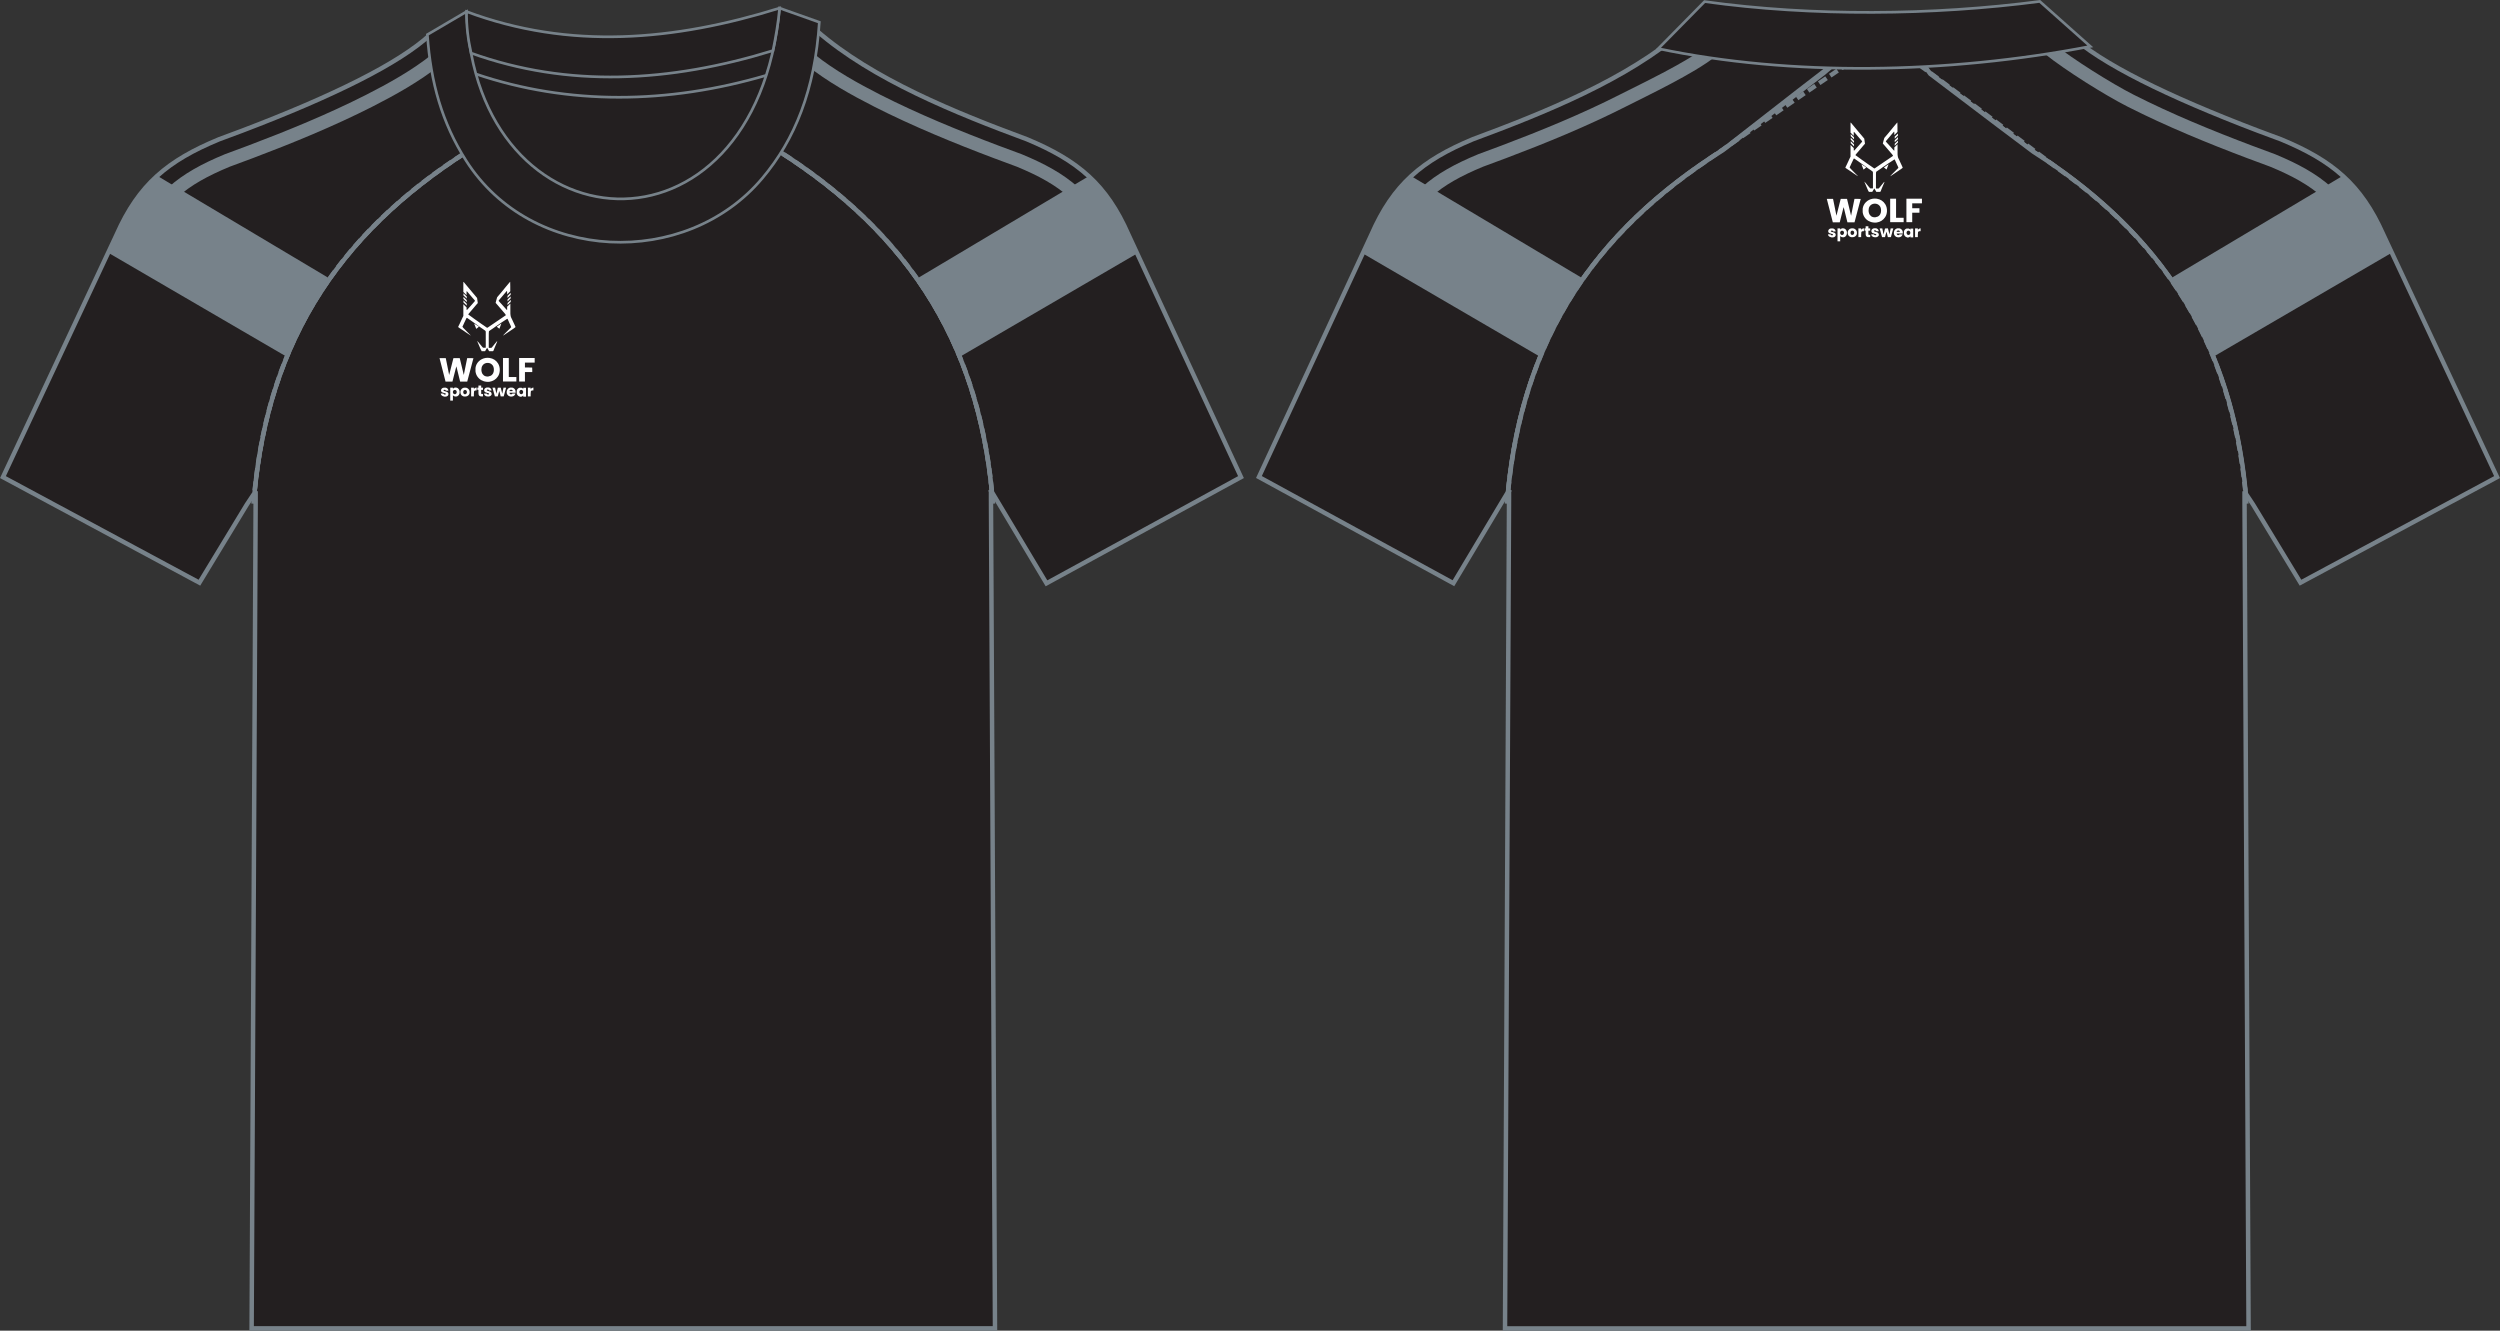 <?xml version="1.0" encoding="UTF-8"?>
<svg id="Layer_2" data-name="Layer 2" xmlns="http://www.w3.org/2000/svg" xmlns:xlink="http://www.w3.org/1999/xlink" viewBox="0 0 280.08 149.08">
  <rect x="0" y="0" width="280.08" height="149.08" fill="#333333" stroke="none"/>
  <defs>
    <style>
      .cls-1, .cls-2, .cls-3, .cls-4, .cls-5, .cls-6, .cls-7 {
        fill: none;
      }

      .cls-8 {
        clip-path: url(#clippath);
      }

      .cls-9 {
        fill: #fff;
      }

      .cls-2 {
        clip-rule: evenodd;
      }

      .cls-3 {
        stroke-dasharray: 0 0 1 .5;
        stroke-width: .5px;
      }

      .cls-3, .cls-4, .cls-6 {
        stroke-miterlimit: 2.61;
      }

      .cls-3, .cls-4, .cls-6, .cls-7 {
        stroke: #77828a;
      }

      .cls-4 {
        stroke-width: 1.5px;
      }

      .cls-10 {
        clip-path: url(#clippath-1);
      }

      .cls-11 {
        clip-path: url(#clippath-4);
      }

      .cls-12 {
        clip-path: url(#clippath-3);
      }

      .cls-13 {
        clip-path: url(#clippath-7);
      }

      .cls-14 {
        clip-path: url(#clippath-5);
      }

      .cls-5 {
        stroke: #939598;
        stroke-width: .22px;
      }

      .cls-5, .cls-7 {
        stroke-miterlimit: 2.61;
      }

      .cls-6 {
        stroke-width: .5px;
      }

      .cls-15 {
        fill: #77828a;
      }

      .cls-15, .cls-16 {
        fill-rule: evenodd;
      }

      .cls-16 {
        fill: #231f20;
      }

      .cls-7 {
        stroke-width: .3px;
      }
    </style>
    <clipPath id="clippath">
      <path class="cls-2" d="m75.79,8.2l15.72-4.74c6.25,5.43,15.56,9.19,23.56,12.15,5.69,2.38,8.88,5.03,11.35,10.67l12.61,27.17-21.79,11.9-5.47-9.15-.64-1.07c-1.62-16.78-9.29-28.99-24.08-38.33-.2-.13-6.14-4.69-11.26-8.61"/>
    </clipPath>
    <clipPath id="clippath-1">
      <path class="cls-2" d="m28.5,55.25l-.85,1.28-5.31,8.75L.33,53.45l12.74-27.17c2.5-5.64,5.72-8.29,11.46-10.67.84-.31,1.67-.62,2.47-.92l.11-.04c10.22-3.89,17.64-7.56,21.11-10.78l15.64,4.41c-5.19,3.93-11.28,8.56-11.54,8.72-14.64,9.34-22.23,21.54-23.81,38.27"/>
    </clipPath>
    <clipPath id="clippath-3">
      <line class="cls-1" x1="112.57" y1="14.68" x2="112.46" y2="14.64"/>
    </clipPath>
    <clipPath id="clippath-4">
      <path class="cls-2" d="m205.47,7.13l-16.91-3.68c-6.25,5.43-15.56,9.19-23.56,12.15-5.69,2.38-8.88,5.03-11.35,10.67l-12.61,27.17,21.79,11.9,5.47-9.15.64-1.07c1.62-16.78,9.29-28.99,24.08-38.33.2-.13,7.33-5.75,12.45-9.67"/>
    </clipPath>
    <clipPath id="clippath-5">
      <path class="cls-2" d="m251.57,55.25l.85,1.28,5.31,8.75,22.02-11.83-12.74-27.17c-2.5-5.64-5.72-8.29-11.46-10.67-.84-.31-1.67-.62-2.47-.92l-.11-.04c-10.22-3.89-17.64-7.56-21.11-10.78l-17.02,3.28c5.19,3.93,12.66,9.68,12.92,9.85,14.64,9.34,22.23,21.54,23.81,38.27"/>
    </clipPath>
    <clipPath id="clippath-7">
      <line class="cls-1" x1="167.5" y1="14.68" x2="167.61" y2="14.64"/>
    </clipPath>
  </defs>
  <g id="Layer_1-2" data-name="Layer 1">
    <path class="cls-16" d="m70.35,6.28l3.81.05,1.63,1.86c5.12,3.92,11.05,8.48,11.26,8.61,14.79,9.34,22.46,21.55,24.08,38.33l-.14-.23v.1s.03.05.03.05v.9s.45,92.87.45,92.87H28.19l.45-92.49v-1.29s0,0,0,0l-.14.21c1.58-16.73,9.17-28.93,23.81-38.27.26-.17,6.36-4.79,11.54-8.72l2.52-1.39,3.97-.59Z"/>
    <path class="cls-6" d="m70.35,6.28l3.81.05,1.63,1.86c5.12,3.92,11.05,8.48,11.26,8.61,14.79,9.34,22.46,21.55,24.08,38.33l-.14-.23v.1s.03.05.03.05v.9s.45,92.87.45,92.87H28.19l.45-92.49v-1.29s0,0,0,0l-.14.21c1.58-16.73,9.17-28.93,23.81-38.27.26-.17,6.36-4.79,11.54-8.72l2.52-1.39,3.97-.59Z"/>
    <path class="cls-16" d="m75.79,8.2l15.72-4.74c6.25,5.43,15.56,9.19,23.56,12.15,5.69,2.38,8.88,5.03,11.35,10.67l12.61,27.17-21.79,11.9-5.47-9.15-.64-1.07c-1.62-16.78-9.29-28.99-24.08-38.33-.2-.13-6.14-4.69-11.26-8.61"/>
    <g class="cls-8">
      <path class="cls-4" d="m90.81,6.69c2.25,1.81,5.01,3.34,7.49,4.6,4.3,2.18,8.84,4.04,13.34,5.74l.11.04c.81.31,1.63.61,2.45.91,5.04,2.09,7.81,4.27,10.06,9.33l.02.05"/>
      <path class="cls-15" d="m102.73,31.21l27.36-16.31,3.78,2.27,1.67,6.48-28.02,16.33c-1.67-3.55-2.7-5.73-4.79-8.77"/>
    </g>
    <path class="cls-6" d="m75.79,8.2l15.72-4.74c6.25,5.43,15.56,9.19,23.56,12.15,5.69,2.38,8.88,5.03,11.35,10.67l12.61,27.17-21.79,11.9-5.47-9.15-.64-1.07c-1.62-16.78-9.29-28.99-24.08-38.33-.2-.13-6.14-4.69-11.26-8.61Z"/>
    <path class="cls-16" d="m28.5,55.25l-.85,1.28-5.31,8.75L.33,53.45l12.74-27.17c2.5-5.64,5.72-8.29,11.46-10.67.84-.31,1.67-.62,2.47-.92l.11-.04c10.22-3.89,17.64-7.56,21.11-10.78l15.64,4.41c-5.19,3.93-11.28,8.56-11.54,8.72-14.64,9.34-22.23,21.54-23.81,38.27"/>
    <g class="cls-10">
      <path class="cls-4" d="m48.85,6.69c-2.25,1.81-5.01,3.34-7.49,4.6-4.3,2.18-8.84,4.04-13.34,5.74l-.11.04c-.81.31-1.63.61-2.45.91-5.04,2.09-7.81,4.27-10.06,9.33l-.02.05"/>
      <path class="cls-15" d="m36.93,31.21L9.57,14.9l-3.78,2.27-1.67,6.48,28.02,16.33c1.67-3.55,2.7-5.73,4.79-8.77"/>
    </g>
    <path class="cls-6" d="m28.5,55.25l-.85,1.28-5.31,8.75L.33,53.45l12.74-27.17c2.5-5.64,5.72-8.29,11.46-10.67.84-.31,1.67-.62,2.47-.92l.11-.04c10.22-3.89,17.64-7.56,21.11-10.78l15.64,4.41c-5.19,3.93-11.28,8.56-11.54,8.72-14.64,9.34-22.23,21.54-23.81,38.27Z"/>
    <path class="cls-3" d="m28.4,56.43c1.34-17.34,8.93-29.88,23.91-39.44"/>
    <g class="cls-12">
      <path class="cls-5" d="m112.57,14.64l-.11.04m0-.04l.11.04"/>
    </g>
    <path class="cls-3" d="m111.25,56.43c-1.34-17.44-9.03-30.04-24.19-39.62"/>
    <path class="cls-16" d="m205.47,7.13l-16.91-3.68c-6.25,5.43-15.56,9.19-23.56,12.15-5.69,2.38-8.88,5.03-11.35,10.67l-12.61,27.17,21.79,11.9,5.47-9.15.64-1.07c1.62-16.78,9.29-28.99,24.08-38.33.2-.13,7.33-5.75,12.45-9.67"/>
    <g class="cls-11">
      <path class="cls-4" d="m191.7,5.75c-2.25,1.81-7.44,4.28-9.93,5.54-4.3,2.18-8.84,4.04-13.34,5.74l-.11.04c-.81.31-1.63.61-2.45.91-5.04,2.09-7.81,4.27-10.06,9.33l-.02.05"/>
      <path class="cls-15" d="m177.35,31.21l-27.36-16.31-3.78,2.27-1.67,6.48,28.02,16.33c1.67-3.55,2.7-5.73,4.79-8.77"/>
    </g>
    <path class="cls-6" d="m205.47,7.13l-16.91-3.68c-6.25,5.43-15.56,9.19-23.56,12.15-5.69,2.38-8.88,5.03-11.35,10.67l-12.61,27.17,21.79,11.9,5.47-9.15.64-1.07c1.62-16.78,9.29-28.99,24.08-38.33.2-.13,7.33-5.75,12.45-9.67Z"/>
    <path class="cls-16" d="m251.57,55.25l.85,1.28,5.31,8.75,22.02-11.83-12.74-27.17c-2.5-5.64-5.72-8.29-11.46-10.67-.84-.31-1.67-.62-2.47-.92l-.11-.04c-10.22-3.89-17.64-7.56-21.11-10.78l-17.02,3.28c5.19,3.93,12.66,9.68,12.92,9.85,14.64,9.34,22.23,21.54,23.81,38.27"/>
    <g class="cls-14">
      <path class="cls-4" d="m229.54,5.44c2.25,1.81,6.69,4.59,9.18,5.85,4.3,2.18,8.84,4.04,13.34,5.74l.11.04c.81.31,1.63.61,2.45.91,5.04,2.09,7.81,4.27,10.06,9.33l.02.05"/>
      <path class="cls-15" d="m243.15,31.21l27.36-16.31,3.78,2.27,1.67,6.48-28.02,16.33c-1.67-3.55-2.7-5.73-4.79-8.77"/>
    </g>
    <path class="cls-6" d="m251.57,55.25l.85,1.28,5.31,8.75,22.02-11.83-12.74-27.17c-2.5-5.64-5.72-8.29-11.46-10.67-.84-.31-1.67-.62-2.47-.92l-.11-.04c-10.22-3.89-17.64-7.56-21.11-10.78l-17.02,3.28c5.19,3.93,12.66,9.68,12.92,9.85,14.64,9.34,22.23,21.54,23.81,38.27Z"/>
    <path class="cls-16" d="m208.42,4.71l-4.13,3.49c-5.12,3.92-11.05,8.48-11.26,8.61-14.79,9.34-22.46,21.55-24.08,38.33l.14-.23v.1s-.03.05-.03.05v.9s-.45,92.87-.45,92.87h83.3l-.45-92.49v-1.29s0,0,0,0l.14.21c-1.58-16.73-9.17-28.93-23.81-38.27-.26-.17-6.36-4.79-11.54-8.72l-1.96-2.7-5.84-.86Z"/>
    <path class="cls-6" d="m208.42,4.71l-4.13,3.49c-5.12,3.92-11.05,8.48-11.26,8.61-14.79,9.34-22.46,21.55-24.08,38.33l.14-.23v.1s-.03.05-.03.05v.9s-.45,92.87-.45,92.87h83.3l-.45-92.49v-1.29s0,0,0,0l.14.21c-1.58-16.73-9.17-28.93-23.81-38.27-.26-.17-6.36-4.79-11.54-8.72l-1.96-2.7-5.84-.86Z"/>
    <path class="cls-3" d="m251.67,56.43c-1.26-16.3-8.04-28.36-21.3-37.69-.84-.59-14.59-10.99-15.49-11.56"/>
    <g class="cls-13">
      <path class="cls-5" d="m167.61,14.64l-.11.04m0-.04l.11.04"/>
    </g>
    <path class="cls-3" d="m168.83,56.43c1.24-16.15,7.92-28.14,20.94-37.43,1.04-.75,15.88-10.98,17.01-11.69"/>
    <path class="cls-16" d="m190.98.18c12.06,1.68,25.54,1.55,37.54-.02l5.66,5.04c-16.14,3.1-33.55,3.36-48.4.25l5.19-5.27Z"/>
    <path class="cls-7" d="m190.98.18c12.06,1.68,25.54,1.55,37.54-.02l5.66,5.04c-16.14,3.1-33.55,3.36-48.4.25l5.19-5.27Z"/>
    <path class="cls-9" d="m206.46,26.3s.05-.03.06-.04c.09-.09.09-.28,0-.36-.05-.04-.08-.05-.15-.05-.07,0-.1.01-.14.05-.1.09-.1.27,0,.37.03.03.05.04.1.05.04.01.1,0,.14-.01m-.61.01v-.73h.3v.13l.03-.03s.09-.08.15-.1c.05-.02.17-.02.23,0,.15.03.26.15.32.32.02.05.02.06.02.17,0,.1,0,.13-.01.16-.06.21-.2.34-.4.35-.12,0-.22-.03-.3-.11l-.04-.04v.6h-.3v-.73Z"/>
    <path class="cls-9" d="m205.14,26.58c-.1-.02-.17-.05-.24-.11-.06-.06-.11-.14-.11-.2v-.02h.15s.15,0,.15,0v.03s.06.07.09.08c.04.01.1,0,.13,0,.04-.02.06-.06.04-.1-.01-.02-.06-.04-.18-.07-.12-.03-.18-.05-.22-.07-.05-.03-.09-.07-.11-.11-.02-.03-.02-.05-.02-.1,0-.1.02-.16.09-.22.04-.04.09-.07.16-.09.04-.01.06-.01.16-.01.12,0,.16,0,.22.04.1.05.18.15.2.27v.03s-.14,0-.14,0c-.12,0-.14,0-.14,0,0-.01-.02-.05-.04-.07-.02-.02-.06-.03-.11-.03-.07,0-.11.03-.11.07,0,.05.04.07.19.1.15.04.23.07.28.12.05.05.08.11.08.19s-.03.15-.09.2c-.04.03-.11.07-.17.08-.06.01-.2.02-.26,0"/>
    <path class="cls-9" d="m207.6,26.3c.1-.05.15-.17.12-.3-.01-.05-.03-.08-.07-.11-.04-.04-.08-.05-.13-.05-.11,0-.18.07-.2.19-.02.11.03.23.1.27.06.03.12.03.18,0m-.17.28c-.15-.03-.27-.1-.35-.21-.06-.1-.09-.22-.08-.35.01-.12.06-.22.14-.3.07-.07.13-.1.23-.13.06-.02.23-.01.29,0,.18.05.31.18.36.35.02.1.02.21,0,.3-.05.16-.18.28-.35.32-.05.01-.19.02-.24.01Z"/>
    <path class="cls-9" d="m209.98,26.58c-.19-.04-.33-.16-.34-.3v-.03s.15,0,.15,0c.13,0,.15,0,.15,0,0,.01.02.05.04.07.05.05.18.05.22,0,0,0,0-.03,0-.04,0-.02,0-.03-.02-.04-.02-.02-.08-.04-.18-.06-.19-.05-.26-.08-.31-.16-.04-.05-.05-.14-.03-.21.02-.1.12-.19.25-.23.03,0,.06-.01.15-.01.12,0,.16,0,.24.05.05.03.11.09.14.14.02.04.04.1.04.13v.02h-.28v-.02s-.04-.06-.07-.08c-.04-.02-.1-.02-.14,0-.03.02-.04.03-.04.06,0,.05.03.06.19.11.16.04.2.06.25.1.07.05.1.12.1.22,0,.05,0,.06-.02.1-.04.08-.12.14-.23.17-.06.02-.2.02-.26,0"/>
    <path class="cls-9" d="m212.86,25.97s-.02-.07-.04-.09c-.01-.01-.04-.03-.06-.04-.03-.02-.05-.02-.09-.02-.04,0-.06,0-.08.01-.04.02-.08.06-.1.1-.02.05-.04.05.18.05.18,0,.19,0,.19-.01m-.29.61c-.19-.04-.32-.16-.38-.34-.02-.06-.02-.2,0-.28.02-.1.06-.18.13-.25.07-.07.14-.1.24-.13.05-.01.18-.01.24,0,.08.02.17.06.23.12.05.05.11.14.13.22.01.05.02.17.02.21v.03h-.35c-.33,0-.35,0-.34.01,0,0,0,.02,0,.03.01.06.06.11.11.13.08.03.16,0,.2-.05l.02-.03h.33v.02s-.02.04-.03.07c-.06.12-.15.2-.29.23-.07.02-.19.03-.27.01Z"/>
    <path class="cls-9" d="m213.85,26.32c.11-.03.18-.13.17-.26,0-.06-.02-.11-.06-.15-.11-.12-.29-.08-.35.07-.02.04-.02.13,0,.18.02.08.09.15.16.16.04,0,.05,0,.09,0m-.23.26c-.16-.03-.29-.17-.33-.36-.01-.06-.01-.22,0-.28.02-.1.06-.18.13-.24.04-.04.06-.05.1-.07.03-.01.07-.03.09-.03.05-.01.16-.01.21,0,.07.02.14.06.18.11l.02.03v-.13h.31v.99h-.31v-.13l-.04.04c-.09.09-.22.12-.36.09Z"/>
    <path class="cls-9" d="m208.2,26.08v-.49h.31v.16-.02c.08-.08.17-.14.27-.15h.04s0,.32,0,.32h-.08c-.09,0-.13.02-.17.05-.02.01-.03.04-.04.05v.03s-.02.27-.02.27v.27h-.31v-.49Z"/>
    <path class="cls-9" d="m209.29,26.57c-.11-.01-.2-.07-.24-.15-.03-.07-.04-.11-.04-.36v-.22h-.12v-.25h.12v-.24h.31v.24h.2v.25h-.2v.43l.04.04h.16v.26h-.1c-.05,0-.11,0-.14,0"/>
    <path class="cls-9" d="m210.85,26.56s-.27-.96-.27-.97c0,0,.07,0,.15,0h.15l.07.34c.04.19.07.34.07.34,0,0,.04-.15.08-.33.04-.18.08-.34.08-.34,0-.01.02-.01.17-.01.09,0,.16,0,.16,0,0,0,.16.68.17.68,0,0,.03-.14.06-.31.03-.17.06-.33.07-.34v-.03h.15c.08,0,.15,0,.15,0,0,0-.27.98-.27.98,0,0-.33,0-.34,0,0,0-.03-.13-.07-.29-.04-.16-.07-.3-.08-.31,0-.02-.01,0-.09.29l-.08.31h-.17s-.17,0-.17,0h0Z"/>
    <path class="cls-9" d="m214.55,26.08v-.49h.31v.16l.02-.02s.08-.09.13-.11c.04-.02.11-.04.14-.04h.02v.32h-.08c-.09,0-.13.02-.17.05-.02.01-.03.04-.04.05v.03s-.02.27-.02.27v.27h-.31v-.49Z"/>
    <path class="cls-9" d="m210.13,24.33c.15-.02.28-.07.38-.16.06-.06.1-.11.14-.18.06-.12.08-.21.09-.37,0-.16-.01-.27-.06-.39-.03-.08-.07-.14-.14-.21-.12-.12-.24-.18-.42-.2-.18-.02-.36.03-.49.12-.05.04-.14.12-.17.18-.08.12-.12.28-.12.46s.05.35.13.48c.03.04.1.12.15.16.13.1.32.14.51.12m-.22.59c-.43-.04-.79-.25-1.02-.59-.11-.16-.18-.35-.21-.57-.01-.08,0-.31,0-.39.04-.29.16-.53.36-.73.21-.21.47-.34.78-.39.1-.02.34-.02.44,0,.41.06.74.28.95.62.14.23.21.51.19.81-.02.25-.08.47-.22.66-.21.32-.54.52-.94.58-.07.01-.26.02-.33,0Z"/>
    <path class="cls-9" d="m205.33,24.89s-.67-2.61-.67-2.61c0,0,.07,0,.35,0h.35s.19.94.19.94c.1.52.19.95.19.95,0,0,.08-.32.18-.71.1-.4.2-.82.24-.95l.06-.23h.71v.02s.11.44.23.95c.12.51.22.93.22.92,0,0,.09-.43.19-.95l.19-.94h.35c.33,0,.35,0,.35.01,0,.01-.68,2.58-.69,2.6v.02h-.8l-.21-.85c-.11-.47-.21-.85-.21-.86,0,0-.03.11-.07.25-.04.14-.13.53-.22.86l-.15.6h-.39c-.31,0-.39,0-.4,0"/>
    <polygon class="cls-9" points="211.76 23.58 211.76 22.26 212.42 22.26 212.42 24.4 213.27 24.4 213.27 24.89 211.76 24.89 211.76 23.58"/>
    <polygon class="cls-9" points="213.58 23.58 213.58 22.26 215.32 22.26 215.32 22.78 214.23 22.78 214.23 23.33 214.64 23.33 215.04 23.33 215.04 23.58 215.04 23.83 214.23 23.83 214.23 24.89 213.58 24.89 213.58 23.58"/>
    <path class="cls-9" d="m208.77,18.99c-.08-.19-.23-.58-.23-.58,0,0,.52.33.54.34,0,0-.05.04-.11.1-.06.05-.13.11-.15.12-.02.02-.04.03-.04.02"/>
    <path class="cls-9" d="m211.21,18.88c-.08-.06-.15-.12-.15-.12,0,0,.52-.36.52-.36,0,0-.21.59-.22.59,0,0-.07-.05-.15-.11"/>
    <polygon class="cls-9" points="207.52 16.22 207.34 16.04 207.34 15.93 207.34 15.82 207.53 16 207.71 16.18 207.71 16.29 207.71 16.4 207.52 16.22"/>
    <polygon class="cls-9" points="212.27 16.22 212.27 16.11 212.63 15.75 212.63 15.97 212.27 16.33 212.27 16.22"/>
    <polygon class="cls-9" points="207.52 15.83 207.34 15.64 207.34 15.54 207.34 15.43 207.53 15.61 207.71 15.79 207.71 15.9 207.71 16.01 207.52 15.83"/>
    <polygon class="cls-9" points="212.27 15.82 212.27 15.71 212.63 15.36 212.63 15.59 212.27 15.93 212.27 15.82"/>
    <polygon class="cls-9" points="207.52 15.43 207.34 15.25 207.34 15.02 207.71 15.38 207.71 15.5 207.71 15.61 207.52 15.43"/>
    <polygon class="cls-9" points="212.27 15.42 212.27 15.3 212.63 14.96 212.63 15.19 212.27 15.54 212.27 15.42"/>
    <path class="cls-9" d="m209.39,21.47s-.05-.02-.07-.06c-.01-.03-.03-.07-.05-.11-.01-.03-.04-.09-.06-.13-.05-.11-.16-.38-.24-.57-.09-.21-.11-.25-.09-.25.01,0,.07.07.18.2.06.07.14.17.17.21.03.04.1.12.14.17.1.13.15.17.18.18.03,0,.26,0,.27,0,0,0,0-.02.01-.04,0-.04.01-1.52,0-1.68,0-.17,0-.15-.21-.3-.07-.05-.15-.1-.17-.12-.02-.02-.09-.06-.15-.1-.06-.04-.17-.12-.25-.18-.08-.06-.23-.16-.32-.23-.18-.12-.25-.17-.34-.24-.03-.02-.09-.06-.14-.1-.05-.03-.12-.09-.17-.12-.1-.07-.32-.22-.35-.24-.01,0-.02,0-.03,0-.02,0-.05.06-.14.26-.02.04-.04.09-.06.13-.01.03-.04.09-.06.12-.03.06-.06.14-.14.31-.02.04-.04.09-.06.12-.01.03-.02.06-.02.06,0,.03.1.14.56.6.2.19.36.36.36.36,0,.01-.01.01-.05-.01-.02-.01-.11-.07-.19-.13-.09-.06-.21-.15-.29-.19-.07-.05-.13-.09-.14-.1,0,0-.07-.05-.13-.09-.07-.04-.17-.11-.23-.15-.06-.04-.15-.1-.21-.14-.11-.07-.16-.11-.16-.13,0,0,0-.03.02-.05.01-.02.03-.07.05-.11.02-.03.04-.08.05-.1.01-.02.03-.07.05-.1.13-.3.17-.37.19-.41.01-.02.03-.07.05-.11.02-.04.05-.11.08-.17.03-.06.06-.12.07-.14l.02-.04v-.48c0-.27,0-.56,0-.66v-.18s.18.18.18.18l.18.18v.13c0,.2.01.2.13.07.05-.05.11-.13.15-.17.03-.04.11-.13.18-.2.07-.07.14-.15.16-.18.02-.02.08-.09.13-.15.18-.2.2-.22.19-.25,0-.02-.04-.07-.15-.19-.04-.05-.08-.1-.1-.11-.01-.02-.04-.05-.06-.07-.05-.06-.29-.34-.46-.54-.1-.12-.13-.15-.15-.15-.01,0-.02,0-.02.03,0,.02,0,.12,0,.22v.19s-.36-.36-.36-.36v-.52c0-.28,0-.54,0-.56,0-.05.01-.06.04-.04.02.02.26.3.45.54.13.16.33.39.51.61.07.09.18.22.24.28.1.13.13.16.24.29l.06.07.04.28c.02.15.04.28.04.29,0,0-.01.02-.03.04-.02.02-.06.07-.1.11-.04.04-.1.11-.13.15-.03.04-.1.12-.15.18-.16.19-.33.39-.4.47-.14.16-.26.3-.26.32,0,0,.01.02.03.03.02.02.35.26.51.37.03.02.08.06.12.09.04.03.17.12.3.21.13.09.27.19.31.22.04.03.12.08.17.12.05.03.11.08.13.09.02.02.09.06.15.1.06.04.14.09.17.12.09.07.17.12.2.14.04.02.05.02.12-.03.08-.05.65-.44.95-.65.15-.1.35-.24.43-.29.53-.36.58-.39.6-.41,0-.01.02-.02.02-.03,0-.04-.11-.19-.45-.57-.11-.12-.19-.22-.35-.41-.05-.05-.1-.11-.12-.14-.18-.2-.22-.25-.22-.25,0,0,.15-.62.17-.63,0,0,.03-.04.06-.07.03-.03.07-.09.1-.12.03-.03.09-.1.13-.15.04-.05.12-.14.17-.2.1-.12.25-.3.54-.66.45-.54.45-.54.46-.53,0,0,0,.17.01.53v.53s-.35.35-.35.35v-.07c0-.16,0-.31-.02-.31,0,0-.01,0-.02,0-.03.02-.1.1-.21.24-.06.07-.15.18-.2.24-.05.06-.15.18-.23.27-.08.09-.16.19-.18.21-.02.02-.05.06-.06.08l-.03.04v.03s.07.08.14.16c.03.03.1.1.15.16.11.13.53.59.59.66.05.05.07.05.07.02,0-.01,0-.1,0-.19v-.16s.36-.35.36-.35v.62c0,.52,0,.63.02.69.02.12.03.18.08.28.02.05.05.09.05.1,0,0,.02.06.06.12.03.06.07.15.09.2.05.11.09.2.17.36.07.15.11.24.11.25,0,.02-.05.06-.19.16-.35.24-.85.57-.96.65-.21.14-.24.16-.24.14,0-.02.14-.16.52-.54l.38-.38v-.03s-.03-.08-.06-.15c-.02-.03-.04-.08-.05-.11-.01-.03-.03-.06-.04-.08-.02-.03-.05-.12-.12-.27-.02-.04-.04-.1-.05-.11,0-.02-.02-.05-.03-.07-.03-.09-.06-.13-.09-.13-.01,0-.33.21-.52.34-.05.03-.15.1-.23.15-.08.05-.16.11-.18.13-.02.02-.12.09-.22.15-.1.06-.25.16-.33.23-.09.06-.24.16-.34.23-.19.13-.21.14-.23.17-.02.04-.02.22-.02,1.02,0,.57,0,.8,0,.81,0,.01.01.03.02.03.02,0,.23,0,.26,0,.03,0,.08-.05.17-.17.04-.05.16-.19.25-.31.19-.23.22-.27.24-.26.01,0,.01.02-.01.08-.04.09-.11.25-.14.33-.06.15-.1.24-.12.28-.01.02-.03.07-.04.1-.01.03-.03.08-.04.1-.01.02-.03.07-.04.11-.03.08-.04.09-.08.11-.02,0-.09,0-.23,0h-.2s-.11-.19-.11-.19c-.06-.11-.11-.19-.11-.19,0,0-.06.09-.12.19l-.11.19h-.2c-.11,0-.21,0-.22,0"/>
    <path class="cls-16" d="m59.56,21.63l-7.39-9.45-.95-5.44,2.95-2.66,11.34,1.12h8.39l9.69-1,5.14-.24-5.08,12.82-9.45,5.97s-14.71-1.12-14.65-1.12"/>
    <path class="cls-16" d="m52.27,1.3c.98,26.92,32.33,29.15,35.07-.39l4.45,1.58c-.49,7.58-2.74,13.15-6.39,17.48-8.56,10.17-25.85,9.53-33.18-1.97-2.69-4.23-3.97-8.73-4.34-14.12l4.39-2.58Z"/>
    <path class="cls-7" d="m52.27,1.3c.98,26.92,32.33,29.15,35.07-.39l4.45,1.58c-.49,7.58-2.74,13.15-6.39,17.48-8.56,10.17-25.85,9.53-33.18-1.97-2.69-4.23-3.97-8.73-4.34-14.12l4.39-2.58Z"/>
    <path class="cls-16" d="m52.27,1.3c11.55,4.32,23.27,3.28,35.07-.39-.14,1.6-.42,3.18-.74,4.76-11.62,3.58-22.95,4.18-33.82.28-.34-1.51-.54-3.06-.51-4.65Z"/>
    <path class="cls-7" d="m52.27,1.3c11.55,4.32,23.27,3.28,35.07-.39-.14,1.6-.42,3.18-.74,4.76-11.62,3.58-22.95,4.18-33.82.28-.34-1.51-.54-3.06-.51-4.65Z"/>
    <path class="cls-7" d="m85.85,8.44c-11.05,3.24-22.17,3.36-32.54-.15"/>
    <path class="cls-9" d="m51.04,44.14s.05-.03.06-.04c.09-.09.09-.28,0-.36-.04-.04-.08-.05-.15-.05-.07,0-.1.01-.14.05-.1.09-.1.27,0,.37.03.03.05.04.1.05.04.01.1,0,.14-.01m-.61.01v-.73h.3v.13l.03-.03s.09-.08.15-.1c.05-.02.17-.02.23,0,.15.03.26.15.32.32.02.05.02.06.02.17,0,.1,0,.13-.01.16-.06.21-.2.34-.4.35-.12,0-.22-.03-.3-.11l-.04-.04v.6h-.3v-.73Z"/>
    <path class="cls-9" d="m49.73,44.42c-.1-.02-.17-.05-.24-.11-.06-.06-.11-.14-.11-.2v-.02h.15s.15,0,.15,0v.03s.06.07.09.08c.04.01.1,0,.13,0,.04-.02.06-.06.04-.1-.01-.02-.06-.04-.18-.07-.12-.03-.18-.05-.22-.07-.05-.03-.09-.07-.11-.11-.02-.03-.02-.05-.02-.1,0-.1.02-.16.09-.22.04-.04.09-.07.16-.09.04-.01.06-.01.16-.01.12,0,.16,0,.22.04.1.05.18.15.19.27v.03s-.14,0-.14,0c-.12,0-.14,0-.14,0,0-.01-.02-.05-.04-.07-.02-.02-.06-.03-.11-.03-.07,0-.11.03-.11.07,0,.05.04.07.19.1.15.04.23.07.28.12.05.05.08.11.08.19s-.03.15-.09.2c-.04.03-.11.07-.17.08-.06.01-.2.02-.26,0"/>
    <path class="cls-9" d="m52.18,44.15c.1-.05.15-.17.12-.3-.01-.05-.03-.08-.07-.11-.04-.04-.08-.05-.13-.05-.11,0-.18.07-.2.19-.02.11.03.23.1.27.06.03.12.03.18,0m-.17.28c-.15-.03-.27-.1-.35-.21-.06-.1-.09-.22-.08-.35.01-.12.06-.22.14-.3.07-.07.13-.1.23-.13.06-.02.23-.01.29,0,.18.05.31.18.36.35.02.1.02.21,0,.3-.05.16-.18.28-.35.32-.05.01-.19.02-.24.01Z"/>
    <path class="cls-9" d="m54.57,44.42c-.19-.04-.33-.16-.34-.3v-.03s.15,0,.15,0c.13,0,.15,0,.15,0,0,.01.02.05.04.07.05.05.18.05.22,0,0,0,0-.03,0-.04,0-.02,0-.03-.02-.04-.02-.02-.08-.04-.18-.06-.19-.05-.26-.08-.31-.16-.04-.05-.05-.14-.03-.21.02-.1.12-.19.25-.23.03,0,.06-.01.15-.01.12,0,.16,0,.24.05.05.03.11.09.14.14.02.04.04.1.04.13v.02h-.28v-.02s-.04-.06-.07-.08c-.04-.02-.1-.02-.14,0-.03.02-.04.03-.04.06,0,.05.03.06.19.11.16.04.2.06.25.1.07.05.1.12.1.22,0,.05,0,.06-.02.1-.04.08-.12.14-.23.17-.06.02-.2.02-.26,0"/>
    <path class="cls-9" d="m57.45,43.81s-.02-.07-.04-.09c-.01-.01-.04-.03-.06-.04-.03-.02-.05-.02-.09-.02-.04,0-.06,0-.08.01-.04.02-.08.06-.1.1-.02.05-.04.05.18.05.18,0,.19,0,.19-.01m-.29.61c-.19-.04-.32-.16-.38-.34-.02-.06-.02-.2,0-.28.02-.1.06-.18.13-.25.07-.07.14-.1.24-.13.05-.01.18-.01.24,0,.08.02.17.06.23.12.05.05.11.14.13.22.01.05.02.17.02.21v.03h-.35c-.33,0-.35,0-.34.01,0,0,0,.02,0,.03.01.06.06.11.11.13.08.03.16,0,.2-.05l.02-.03h.33v.02s-.02.04-.03.07c-.06.12-.15.2-.29.23-.07.02-.19.03-.27.01Z"/>
    <path class="cls-9" d="m58.44,44.16c.11-.03.18-.13.17-.26,0-.06-.02-.11-.06-.15-.11-.12-.29-.08-.35.07-.02.04-.02.13,0,.18.02.08.09.15.16.16.04,0,.05,0,.09,0m-.23.26c-.16-.03-.29-.17-.33-.36-.01-.06-.01-.22,0-.28.02-.1.06-.18.13-.24.04-.04.06-.05.1-.07.03-.01.07-.03.09-.03.05-.01.16-.01.21,0,.07.02.14.06.18.11l.02.03v-.13h.31v.99h-.31v-.13l-.04.04c-.09.09-.22.12-.36.09Z"/>
    <path class="cls-9" d="m52.78,43.92v-.49h.31v.16-.02c.08-.08.17-.14.27-.15h.04s0,.32,0,.32h-.08c-.09,0-.13.02-.17.05-.02.01-.03.04-.04.05v.03s-.02.27-.02.27v.27h-.31v-.49Z"/>
    <path class="cls-9" d="m53.88,44.41c-.11-.01-.2-.07-.24-.15-.03-.07-.04-.11-.04-.36v-.22h-.12v-.25h.12v-.24h.31v.24h.2v.25h-.2v.43l.04.04h.16v.26h-.1c-.05,0-.11,0-.14,0"/>
    <path class="cls-9" d="m55.44,44.4s-.27-.96-.27-.97c0,0,.07,0,.15,0h.15l.07.34c.04.19.07.34.07.34,0,0,.04-.15.08-.33.04-.18.08-.34.08-.34,0-.01.02-.01.17-.01.09,0,.16,0,.16,0,0,0,.16.68.17.68,0,0,.03-.14.06-.31.03-.17.06-.33.07-.34v-.03h.15c.08,0,.15,0,.15,0,0,0-.27.98-.27.98,0,0-.33,0-.34,0,0,0-.03-.13-.07-.29-.04-.16-.07-.3-.08-.31,0-.02-.01,0-.09.29l-.08.31h-.17s-.17,0-.17,0h0Z"/>
    <path class="cls-9" d="m59.14,43.92v-.49h.31v.16l.02-.02s.08-.09.13-.11c.04-.02.11-.04.14-.04h.02v.32h-.08c-.09,0-.13.02-.17.05-.02.01-.03.04-.04.05v.03s-.02.27-.02.27v.27h-.31v-.49Z"/>
    <path class="cls-9" d="m54.72,42.17c.15-.02.28-.07.38-.16.06-.06.1-.11.14-.18.06-.12.08-.21.09-.37,0-.16-.01-.27-.06-.39-.03-.08-.07-.14-.14-.21-.12-.12-.24-.18-.42-.2-.18-.02-.36.03-.49.12-.05.04-.14.12-.17.18-.08.12-.12.28-.12.46s.05.35.13.48c.03.04.1.12.15.16.13.1.32.14.51.12m-.22.59c-.43-.04-.79-.25-1.02-.59-.11-.16-.18-.35-.21-.57-.01-.08,0-.31,0-.39.04-.29.16-.53.36-.73.21-.21.47-.34.78-.39.1-.02.34-.02.44,0,.41.06.74.28.95.62.14.23.21.51.19.81-.02.25-.08.47-.22.66-.21.32-.54.52-.94.58-.07.01-.26.02-.33,0Z"/>
    <path class="cls-9" d="m49.91,42.73s-.67-2.61-.67-2.61c0,0,.07,0,.35,0h.35s.19.94.19.94c.1.52.19.95.19.95,0,0,.08-.32.18-.71.1-.4.2-.82.24-.95l.06-.23h.71v.02s.11.44.23.95c.12.51.22.93.22.92,0,0,.09-.43.19-.95l.19-.94h.35c.33,0,.35,0,.35.01,0,.01-.68,2.58-.69,2.6v.02h-.8l-.21-.85c-.11-.47-.21-.85-.21-.86,0,0-.03.11-.07.25-.04.14-.13.53-.22.86l-.15.6h-.39c-.31,0-.39,0-.4,0"/>
    <polygon class="cls-9" points="56.35 41.42 56.35 40.11 57 40.11 57 42.24 57.85 42.24 57.85 42.74 56.35 42.74 56.35 41.42"/>
    <polygon class="cls-9" points="58.16 41.42 58.16 40.11 59.9 40.11 59.9 40.62 58.81 40.62 58.81 41.17 59.22 41.17 59.62 41.18 59.63 41.43 59.63 41.68 58.81 41.68 58.81 42.74 58.16 42.74 58.16 41.42"/>
    <path class="cls-9" d="m53.35,36.83c-.08-.19-.24-.58-.23-.58,0,0,.52.33.54.34,0,0-.05.04-.11.1-.06.05-.13.11-.15.12-.02.02-.04.03-.04.02"/>
    <path class="cls-9" d="m55.8,36.72c-.08-.06-.15-.12-.15-.12,0,0,.52-.36.52-.36,0,0-.21.59-.22.59,0,0-.07-.05-.15-.11"/>
    <polygon class="cls-9" points="52.11 34.06 51.92 33.88 51.92 33.77 51.93 33.66 52.11 33.84 52.29 34.03 52.29 34.14 52.29 34.24 52.11 34.06"/>
    <polygon class="cls-9" points="56.86 34.06 56.86 33.95 57.22 33.59 57.22 33.82 56.86 34.17 56.86 34.06"/>
    <polygon class="cls-9" points="52.11 33.67 51.92 33.49 51.92 33.38 51.93 33.27 52.11 33.45 52.29 33.63 52.29 33.74 52.29 33.85 52.11 33.67"/>
    <polygon class="cls-9" points="56.86 33.66 56.86 33.55 57.21 33.21 57.21 33.43 56.86 33.77 56.86 33.66"/>
    <polygon class="cls-9" points="52.11 33.27 51.92 33.09 51.92 32.86 52.29 33.22 52.29 33.34 52.29 33.45 52.11 33.27"/>
    <polygon class="cls-9" points="56.86 33.26 56.86 33.15 57.21 32.8 57.21 33.03 56.86 33.38 56.86 33.26"/>
    <path class="cls-9" d="m53.98,39.32s-.05-.02-.07-.06c-.01-.03-.03-.07-.05-.11-.01-.03-.04-.09-.06-.13-.05-.11-.16-.38-.24-.57-.09-.21-.11-.25-.09-.25.01,0,.07.07.18.2.06.07.14.17.17.21.03.04.1.12.14.17.1.13.15.17.18.18.03,0,.26,0,.27,0,0,0,0-.02.01-.04,0-.04.01-1.52,0-1.68,0-.17,0-.15-.21-.3-.07-.05-.15-.1-.17-.12-.03-.02-.09-.06-.15-.1s-.17-.12-.25-.18c-.08-.06-.23-.16-.32-.23-.18-.12-.25-.17-.34-.24-.03-.02-.09-.06-.14-.1-.05-.03-.12-.09-.17-.12-.1-.07-.32-.22-.35-.24-.01,0-.02,0-.03,0-.02,0-.05.06-.14.26-.02.04-.04.09-.06.13-.01.03-.04.09-.06.12-.03.06-.06.14-.14.31-.02.04-.04.09-.06.12-.01.03-.02.06-.02.06,0,.03.1.14.56.6.2.19.36.36.36.36,0,.01-.01.01-.05-.01-.02-.01-.11-.07-.19-.13-.09-.06-.21-.15-.29-.19-.07-.05-.13-.09-.14-.1,0,0-.07-.05-.13-.09-.06-.04-.17-.11-.23-.15-.06-.04-.15-.1-.21-.14-.11-.07-.16-.11-.16-.13,0,0,0-.03.02-.05.01-.02.03-.07.05-.11.02-.03.04-.08.05-.1.01-.02.03-.07.05-.1.13-.3.17-.37.19-.41.01-.02.03-.07.05-.11.02-.04.05-.11.08-.17.03-.06.06-.12.07-.14l.02-.04v-.48c0-.27,0-.56,0-.66v-.18s.18.18.18.18l.18.18v.13c0,.2.01.2.13.07.05-.05.11-.13.15-.17.03-.04.11-.13.18-.2.07-.07.14-.15.16-.18.02-.02.08-.09.13-.15.18-.2.2-.22.19-.25,0-.02-.04-.07-.15-.19-.04-.05-.08-.1-.1-.11-.01-.02-.04-.05-.06-.07-.05-.06-.29-.34-.46-.54-.1-.12-.13-.15-.15-.15-.01,0-.02,0-.02.03,0,.02,0,.12,0,.22v.19s-.36-.36-.36-.36v-.52c0-.28,0-.54,0-.56,0-.05.01-.06.04-.04.02.02.26.3.45.54.13.16.33.39.51.61.07.09.18.22.24.28.1.13.13.16.24.29l.06.07.04.28c.02.15.04.28.04.29,0,0-.01.02-.03.04-.02.02-.06.07-.1.11s-.1.11-.13.15c-.03.04-.1.12-.15.18-.16.19-.33.39-.4.47-.14.16-.26.3-.26.32,0,0,.01.02.03.03.02.02.35.26.51.37.03.02.08.06.12.09.04.03.17.12.3.21.13.09.27.19.31.22.04.03.12.08.17.12.05.03.11.08.13.09.02.02.09.06.15.1.06.04.14.09.17.12.09.07.17.12.2.14.04.02.05.02.12-.03.08-.05.65-.44.95-.65.15-.1.35-.24.43-.29.53-.36.58-.39.6-.41,0-.01.02-.02.02-.03,0-.04-.11-.19-.45-.57-.11-.12-.19-.22-.35-.41-.04-.05-.1-.11-.12-.14-.18-.2-.22-.25-.22-.25,0,0,.15-.62.17-.63,0,0,.03-.04.06-.07.03-.03.07-.09.1-.12.03-.03.09-.1.13-.15.04-.05.12-.14.17-.2.1-.12.25-.3.54-.66.45-.54.45-.54.46-.53,0,0,0,.17.01.53v.53s-.35.35-.35.35v-.07c0-.16,0-.31-.02-.31,0,0-.01,0-.02,0-.03.02-.1.1-.21.24-.06.07-.15.18-.2.24-.05.06-.15.18-.23.27-.08.09-.16.19-.18.21-.02.02-.05.06-.06.08l-.03.04v.03s.07.08.14.16c.03.03.1.1.15.16.11.13.53.59.59.66.05.05.07.05.07.02,0-.01,0-.1,0-.19v-.16s.36-.35.36-.35v.62c0,.52,0,.63.02.69.02.12.03.18.08.28.02.05.05.09.05.1,0,0,.02.06.06.12.03.06.07.15.09.2.05.11.09.2.17.36.07.15.11.24.11.25,0,.02-.05.06-.19.16-.35.24-.85.57-.96.65-.21.14-.24.16-.24.14,0-.02.14-.16.52-.54l.38-.38v-.03s-.03-.08-.06-.15c-.02-.03-.04-.08-.05-.11-.01-.03-.03-.06-.04-.08-.02-.03-.05-.12-.12-.27-.02-.04-.04-.1-.05-.11,0-.02-.02-.05-.03-.07-.03-.09-.06-.13-.09-.13-.01,0-.33.21-.52.34-.05.03-.15.1-.23.15-.08.05-.16.11-.18.13-.02.02-.12.09-.22.15-.1.06-.25.16-.33.23-.09.06-.24.16-.34.23-.19.13-.21.14-.23.17-.02.04-.02.22-.02,1.02,0,.57,0,.8,0,.81,0,.01.01.03.02.03.01,0,.23,0,.26,0,.03,0,.08-.05.17-.17.04-.05.16-.19.25-.31.19-.23.22-.27.24-.26.01,0,.01.02-.01.08-.04.09-.11.25-.14.33-.06.15-.1.24-.12.28-.01.02-.03.07-.04.1-.01.03-.03.08-.04.1-.01.02-.03.07-.04.11-.03.08-.04.09-.08.11-.02,0-.09,0-.23,0h-.2s-.11-.19-.11-.19c-.06-.11-.11-.19-.11-.19,0,0-.06.09-.12.19l-.11.19h-.2c-.11,0-.21,0-.22,0"/>
  </g>
</svg>
